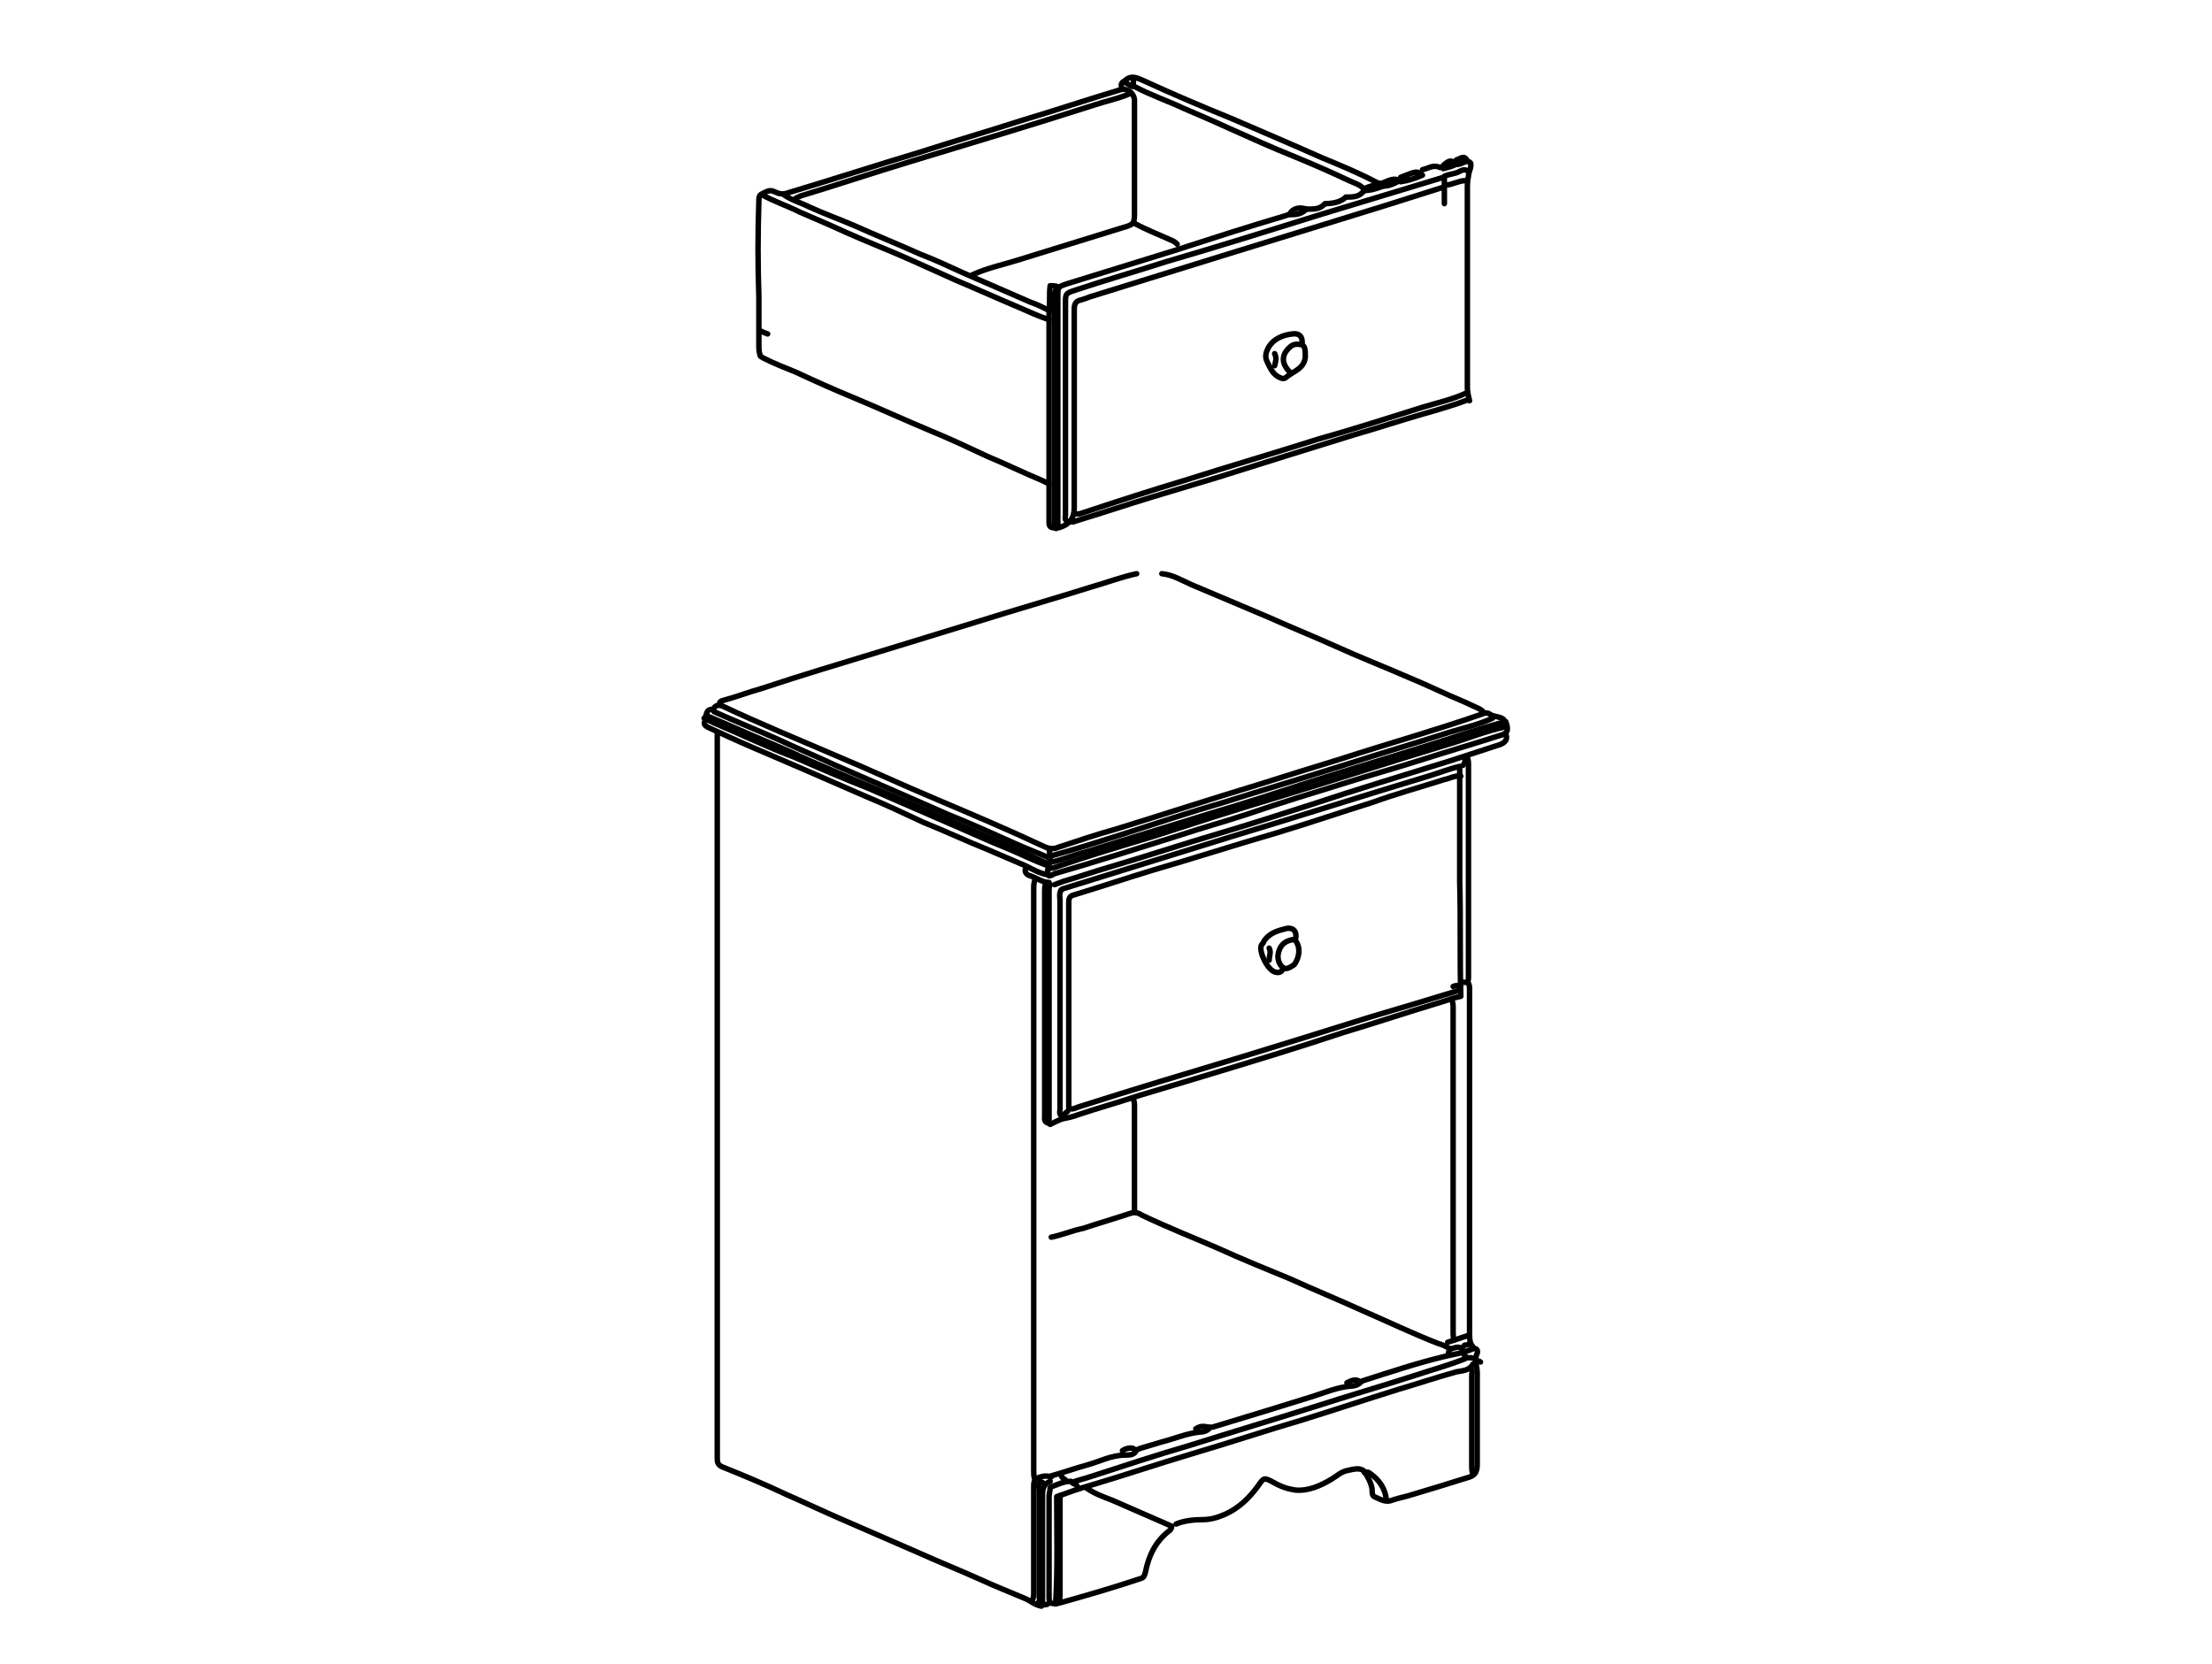 <?xml version="1.0" encoding="utf-8"?>
<!-- Generator: Adobe Illustrator 18.0.0, SVG Export Plug-In . SVG Version: 6.00 Build 0)  -->
<!DOCTYPE svg PUBLIC "-//W3C//DTD SVG 1.1//EN" "http://www.w3.org/Graphics/SVG/1.1/DTD/svg11.dtd">
<svg version="1.1" id="Layer_1" xmlns="http://www.w3.org/2000/svg" xmlns:xlink="http://www.w3.org/1999/xlink" x="0px" y="0px"
	 width="202px" height="152px" viewBox="0 0 202 152" enable-background="new 0 0 202 152" xml:space="preserve">
<g>
	<path fill="none" stroke="#000000" stroke-width="0.5" stroke-linecap="round" stroke-linejoin="round" stroke-miterlimit="10" d="
		M65.5,67c0,22,0,44,0,66.1c0,0.4,0,0.7,0.5,0.9c2,0.8,3.9,1.6,5.8,2.5c1.6,0.7,3.3,1.5,4.9,2.2c2.3,1,4.6,2,6.9,3
		c2,0.9,4,1.7,6,2.6c1.3,0.6,2.6,1.1,4,1.7c0.5,0.2,0.9,0.6,1.5,0.7c0.2-0.1,0.1-0.4,0.1-0.5c0-3.1,0-6.3,0-9.4c0-0.7,0-1.2,0.7-1.5
		"/>
	<path fill="none" stroke="#000000" stroke-width="0.5" stroke-linecap="round" stroke-linejoin="round" stroke-miterlimit="10" d="
		M131.8,16.2c-3.6,1.1-7.3,2.2-10.9,3.3c-4.8,1.5-9.6,3-14.4,4.4c-2.8,0.9-5.6,1.7-8.3,2.6c-0.9,0.3-0.9,0.3-0.9,1.2
		c0,6.4,0,12.9,0,19.3c0,0.2-0.1,0.4,0.1,0.6"/>
	<path fill="none" stroke="#000000" stroke-width="0.5" stroke-linecap="round" stroke-linejoin="round" stroke-miterlimit="10" d="
		M133.4,70.9c-0.5-0.1-1,0.2-1.5,0.3c-2.2,0.7-4.4,1.3-6.6,2.1c-2.9,0.9-5.8,1.9-8.8,2.8c-3.8,1.1-7.5,2.3-11.3,3.4
		c-2.3,0.7-4.7,1.5-7,2.2c-0.4,0.1-0.6,0.2-0.6,0.7c0,6.1,0,12.3,0,18.4c0,0.1,0,0.3,0,0.4c0.3,0.2,0.6,0,0.9-0.1
		c5-1.6,10-3.1,15-4.6c3.9-1.2,7.8-2.4,11.6-3.6c2.7-0.8,5.4-1.6,8-2.4c0.1,0,0.1-0.1,0.2-0.1"/>
	<path fill="none" stroke="#000000" stroke-width="0.5" stroke-linecap="round" stroke-linejoin="round" stroke-miterlimit="10" d="
		M94.5,80.4c-0.1,0.3-0.1,0.5-0.1,0.8c0,17.7,0,35.5,0,53.2c0,0.2,0,0.5,0.1,0.7c0.5-0.2,0.9-0.4,1.5-0.2"/>
	<path fill="none" stroke="#000000" stroke-width="0.5" stroke-linecap="round" stroke-linejoin="round" stroke-miterlimit="10" d="
		M131.8,17.1c-1.9,0.6-3.8,1.2-5.7,1.8c-4.9,1.5-9.7,3-14.6,4.5c-3.9,1.2-7.7,2.4-11.6,3.6c-0.4,0.1-0.8,0.3-1.2,0.4
		c-0.5,0.1-0.6,0.4-0.6,0.9c0,6,0,12.1,0,18.1c0,0.9-0.4,1.5-1.4,1.8c-0.1-0.2-0.1-0.4-0.1-0.6c0-6.8,0-13.6,0-20.5
		c0-0.9,0-0.9,0.9-1.2c3.2-1,6.5-2,9.7-3c3.4-1.1,6.8-2.2,10.2-3.2c0.2-0.1,0.4-0.1,0.6-0.1c0.5,0,0.9-0.1,1.3-0.5"/>
	<path fill="none" stroke="#000000" stroke-width="0.5" stroke-linecap="round" stroke-linejoin="round" stroke-miterlimit="10" d="
		M137.4,66.4c-1.8,0.4-3.5,1.1-5.2,1.6c-5.3,1.6-10.5,3.3-15.8,4.9c-3.7,1.1-7.4,2.3-11.1,3.5c-3,0.9-6,1.8-8.9,2.8
		c-0.2,0.1-0.4,0.1-0.6,0.1c-0.1-0.3,0.1-0.6,0.1-0.9c-1.1-0.5-2.2-0.9-3.3-1.4c-2-0.9-4-1.8-6-2.6c-1.4-0.6-2.7-1.2-4.1-1.8
		c-2.1-0.9-4.1-1.8-6.2-2.7c-1.7-0.8-3.4-1.5-5.1-2.3c-2-0.9-4-1.7-6-2.6"/>
	<path fill="none" stroke="#000000" stroke-width="0.5" stroke-linecap="round" stroke-linejoin="round" stroke-miterlimit="10" d="
		M95.7,78.8c1.2-0.2,2.3-0.7,3.5-1c3.8-1.2,7.5-2.3,11.3-3.5c3.1-0.9,6.1-1.9,9.2-2.9c3.8-1.2,7.5-2.3,11.3-3.5
		c2.2-0.7,4.3-1.4,6.5-2c0.3,0.8,0.2,1.1-0.6,1.3c-2.5,0.8-4.9,1.5-7.4,2.3c-2.2,0.7-4.4,1.3-6.6,2c-2.9,0.9-5.9,1.8-8.8,2.8
		c-2.1,0.7-4.3,1.3-6.4,2c-3.8,1.2-7.6,2.4-11.4,3.5c-0.2,0.1-0.3,0.2-0.5,0.2"/>
	<path fill="none" stroke="#000000" stroke-width="0.5" stroke-linecap="round" stroke-linejoin="round" stroke-miterlimit="10" d="
		M136.3,65.6c-1.3,0.6-2.7,0.9-4,1.3c-3.1,1-6.2,1.9-9.3,2.9c-3.8,1.2-7.5,2.3-11.3,3.5c-3.1,0.9-6.1,1.9-9.2,2.9
		c-2.2,0.7-4.4,1.4-6.6,2c-0.1-0.2,0-0.4-0.1-0.6"/>
	<path fill="none" stroke="#000000" stroke-width="0.5" stroke-linecap="round" stroke-linejoin="round" stroke-miterlimit="10" d="
		M137.3,65.7c-0.4-0.3-0.9-0.2-1.3-0.5c-0.1-0.1-0.4-0.1-0.6,0c-4.3,1.5-8.6,2.7-12.9,4.1c-2.6,0.8-5.2,1.6-7.7,2.4
		c-4.3,1.3-8.6,2.7-12.8,4c-1.8,0.5-3.6,1.1-5.4,1.7c-0.4,0.2-0.9,0.1-1.3-0.1c-3.2-1.5-6.5-2.9-9.8-4.3c-3.1-1.3-6.1-2.7-9.2-4
		c-3.5-1.5-6.9-2.9-10.3-4.5c-0.5-0.2-0.7,0-0.9,0.3"/>
	<path fill="none" stroke="#000000" stroke-width="0.5" stroke-linecap="round" stroke-linejoin="round" stroke-miterlimit="10" d="
		M103.8,52.4c-1.4,0.3-2.7,0.8-4.1,1.2c-3.5,1.1-7,2.1-10.5,3.2c-2.9,0.9-5.9,1.8-8.8,2.7c-3.6,1.1-7.3,2.2-10.9,3.4
		c-1.1,0.3-2.1,0.7-3.2,1C66,64,65.7,64,65.7,64.3"/>
	<path fill="none" stroke="#000000" stroke-width="0.5" stroke-linecap="round" stroke-linejoin="round" stroke-miterlimit="10" d="
		M137.5,67c0.2,0.5,0,0.8-0.5,1c-1.5,0.5-3.1,1-4.6,1.5c-4.2,1.3-8.5,2.6-12.7,4c-2.8,0.9-5.6,1.8-8.3,2.6c-3.4,1-6.7,2.1-10.1,3.1
		c-1.4,0.4-2.8,0.9-4.2,1.3c-0.3,0.1-0.5,0.2-0.8,0.3"/>
	<path fill="none" stroke="#000000" stroke-width="0.5" stroke-linecap="round" stroke-linejoin="round" stroke-miterlimit="10" d="
		M95.9,102.7c0.4-0.2,0.8-0.4,1.1-0.5c0.5-0.1,1-0.2,1.5-0.4c1.8-0.6,3.6-1.1,5.4-1.7c2-0.6,4-1.2,6-1.8c4.3-1.3,8.6-2.6,12.8-4
		c3-0.9,6-1.9,9-2.8c0.6-0.2,1.2-0.4,1.7-0.5c-0.1-3.6,0-7-0.1-10.5c0-3.5,0-7,0-10.5c-0.9,0.2-1.9,0.6-2.9,0.9
		c-6,1.8-11.9,3.7-17.9,5.5c-5.2,1.6-10.3,3.2-15.5,4.8c0,0-0.1,0.1-0.1,0.1"/>
	<path fill="none" stroke="#000000" stroke-width="0.5" stroke-linecap="round" stroke-linejoin="round" stroke-miterlimit="10" d="
		M134.1,36.5c-1.3,0.5-2.7,0.9-4.1,1.3c-2.1,0.6-4.2,1.3-6.3,1.9c-4.2,1.3-8.4,2.6-12.5,3.9c-2,0.6-4,1.2-6,1.8
		c-2.3,0.7-4.7,1.5-7,2.2c-0.2,0.1-0.3,0.1-0.5,0"/>
	<path fill="none" stroke="#000000" stroke-width="0.5" stroke-linecap="round" stroke-linejoin="round" stroke-miterlimit="10" d="
		M133.8,124.1c-1.5,0.6-3,1-4.5,1.5c-3.1,1-6.2,1.9-9.3,2.9c-3.8,1.2-7.5,2.3-11.3,3.5c-3.1,0.9-6.1,1.9-9.2,2.9
		c-0.6,0.2-1.1,0.3-1.6,0.5"/>
	<path fill="none" stroke="#000000" stroke-width="0.5" stroke-linecap="round" stroke-linejoin="round" stroke-miterlimit="10" d="
		M133.9,35.9c-1.3,0.6-2.7,0.9-4,1.3c-3.2,1-6.3,2-9.5,2.9c-4.1,1.3-8.2,2.5-12.3,3.8c-3,0.9-6.1,1.9-9.1,2.9
		c-0.3,0.1-0.5,0.2-0.8,0.1"/>
	<path fill="none" stroke="#000000" stroke-width="0.5" stroke-linecap="round" stroke-linejoin="round" stroke-miterlimit="10" d="
		M134.5,124.6c-0.3,0.6-1,0.6-1.5,0.7c-1.8,0.5-3.6,1.1-5.3,1.6c-2.9,0.9-5.9,1.9-8.8,2.8c-3.4,1-6.7,2.1-10.1,3.1
		c-3,0.9-6,1.9-9,2.8c-1.1,0.3-2.2,0.7-3.3,1.1c0,3.2,0.1,6.5-0.1,9.8"/>
	<path fill="none" stroke="#000000" stroke-width="0.5" stroke-linecap="round" stroke-linejoin="round" stroke-miterlimit="10" d="
		M134.1,89.8c0.1,0.2,0.1,0.4,0.1,0.6c0,10.3,0,20.6,0,30.9c0,0.2,0,0.3,0,0.5c0,0.4,0,0.9,0.3,1.2"/>
	<path fill="none" stroke="#000000" stroke-width="0.5" stroke-linecap="round" stroke-linejoin="round" stroke-miterlimit="10" d="
		M64.9,64.8c-0.5,0.1-0.3,0.6-0.6,0.8c1.2,0.6,2.5,1.1,3.8,1.7c1.4,0.6,2.9,1.3,4.3,1.8c2.3,1,4.6,2,6.9,2.9c2.3,1,4.6,2,6.9,3
		c1.9,0.8,3.8,1.7,5.8,2.5c1.2,0.5,2.4,1.1,3.5,1.5c0.5,0.2,0,0.5,0.2,0.7"/>
	<path fill="none" stroke="#000000" stroke-width="0.5" stroke-linecap="round" stroke-linejoin="round" stroke-miterlimit="10" d="
		M64.6,65.4c1.9,0.8,3.9,1.7,5.8,2.5c1.7,0.7,3.3,1.5,5,2.2c2.3,1,4.5,1.9,6.8,2.9c1.7,0.7,3.4,1.5,5.1,2.2c1.9,0.8,3.9,1.7,5.8,2.5
		c0.9,0.4,1.7,0.8,2.6,1.2"/>
	<path fill="none" stroke="#000000" stroke-width="0.5" stroke-linecap="round" stroke-linejoin="round" stroke-miterlimit="10" d="
		M132.6,91.4c0.1,0.2,0.1,0.5,0.1,0.7c0,9.9,0,19.7,0,29.6c0,0.2,0,0.5,0.1,0.7"/>
	<path fill="none" stroke="#000000" stroke-width="0.5" stroke-linecap="round" stroke-linejoin="round" stroke-miterlimit="10" d="
		M88.8,25.1c1.3-0.6,2.7-0.9,4-1.3c3.2-1,6.5-2,9.7-3c1.1-0.3,1.1-0.4,1.1-1.5c0-3.4,0-6.7,0-10.1c0-0.7-0.7-1.2-1.3-1
		c-3,0.9-6,1.9-9,2.8c-3.1,1-6.2,1.9-9.3,2.9c-4,1.2-8,2.5-12,3.7c-0.5,0.2-0.9,0.1-1.3-0.1c-0.4-0.2-0.7,0-1.1,0.2
		c-0.3,0.1-0.3,0.4-0.3,0.7c-0.1,2.9-0.1,5.8,0,8.7c0,1.5,0,2.9,0,4.4c0,0.3,0,0.6,0.1,0.9c0,0.2,0.2,0.2,0.3,0.3c1,0.5,2,0.9,3,1.3
		c1.7,0.8,3.5,1.6,5.2,2.3c2.4,1,4.8,2.1,7.2,3.1c1.7,0.7,3.4,1.5,5.1,2.3c1.7,0.7,3.3,1.5,5,2.2c0.2,0.1,0.4,0.2,0.6,0.3"/>
	<path fill="none" stroke="#000000" stroke-width="0.5" stroke-linecap="round" stroke-linejoin="round" stroke-miterlimit="10" d="
		M103.3,8.5c-1.1,0.5-2.2,0.7-3.4,1.1c-5.6,1.8-11.3,3.5-16.9,5.2c-3.3,1-6.6,2.1-9.9,3.1C73,18,72.7,18,72.6,18.2"/>
	<path fill="none" stroke="#000000" stroke-width="0.5" stroke-linecap="round" stroke-linejoin="round" stroke-miterlimit="10" d="
		M106.1,52.4c1,0.1,1.8,0.6,2.7,1c2.4,1,4.7,2,7.1,3c2,0.9,4,1.7,6,2.6c2.2,1,4.5,1.9,6.8,2.9c1.7,0.7,3.3,1.5,5,2.2
		c0.4,0.2,0.9,0.4,1.3,0.6c0.2,0.1,0.4,0.2,0.5,0.4"/>
	<path fill="none" stroke="#000000" stroke-width="0.5" stroke-linecap="round" stroke-linejoin="round" stroke-miterlimit="10" d="
		M96,113c1-0.2,1.9-0.6,2.9-0.8c1.5-0.5,2.9-0.9,4.4-1.4c0.4-0.1,0.7,0,1,0.2c2.3,1.1,4.6,2,6.9,3c2.2,1,4.4,1.9,6.6,2.8
		c2.2,1,4.4,1.9,6.6,2.9c2.3,1,4.6,2.1,6.9,3c0.4,0.1,0.8,0.3,1.1,0.5c0,0.2-0.2,0.3-0.1,0.5"/>
	<path fill="none" stroke="#000000" stroke-width="0.5" stroke-linecap="round" stroke-linejoin="round" stroke-miterlimit="10" d="
		M64.4,65.8c-0.2,0.4,0,0.5,0.4,0.7c1.3,0.6,2.6,1.2,4,1.8c1.4,0.6,2.8,1.2,4.2,1.8c2.1,0.9,4.1,1.8,6.2,2.7
		c1.7,0.7,3.4,1.5,5.1,2.3c2,0.8,3.9,1.7,5.9,2.5c1.2,0.5,2.3,1,3.5,1.5c0.6,0.3,1.3,0.7,2,0.8"/>
	<path fill="none" stroke="#000000" stroke-width="0.5" stroke-linecap="round" stroke-linejoin="round" stroke-miterlimit="10" d="
		M69.6,17.8c1.1,0.6,2.3,1,3.5,1.6c1.4,0.6,2.8,1.2,4.1,1.8c2,0.9,4.1,1.7,6.1,2.6c1.3,0.6,2.7,1.2,4,1.8c1.9,0.8,3.9,1.7,5.8,2.5
		c0.9,0.4,1.8,0.8,2.7,1.1"/>
	<path fill="none" stroke="#000000" stroke-width="0.5" stroke-linecap="round" stroke-linejoin="round" stroke-miterlimit="10" d="
		M71.6,17.8c0.7,0.5,1.5,0.7,2.3,1.1c1.3,0.6,2.7,1.1,4.1,1.7c2,0.9,4,1.7,6,2.6c1.3,0.5,2.6,1.1,3.9,1.7c2.1,0.9,4.1,1.8,6.2,2.7
		c0.6,0.2,1.2,0.5,1.8,0.8"/>
	<path fill="none" stroke="#000000" stroke-width="0.5" stroke-linecap="round" stroke-linejoin="round" stroke-miterlimit="10" d="
		M102.8,7.3c0.6-0.5,1.2-0.1,1.7,0.1c2.6,1.2,5.2,2.3,7.9,3.4c2.8,1.2,5.6,2.4,8.3,3.6c1.7,0.7,3.4,1.4,5.1,2.3
		c0.2,0.1,0.5-0.1,0.5,0.3c-0.5,0.2-1.1,0.4-1.7,0.4"/>
	<path fill="none" stroke="#000000" stroke-width="0.5" stroke-linecap="round" stroke-linejoin="round" stroke-miterlimit="10" d="
		M95.5,80.7c-0.1,0.2-0.1,0.5-0.1,0.7c0,6.8,0,13.6,0,20.5c0,0.3-0.1,0.6,0.4,0.7"/>
	<path fill="none" stroke="#000000" stroke-width="0.5" stroke-linecap="round" stroke-linejoin="round" stroke-miterlimit="10" d="
		M95.9,80.8c-0.1,0.2-0.1,0.4-0.1,0.6c0,6.2,0,12.4,0,18.6c0,0.9,0,1.7,0,2.6"/>
	<path fill="none" stroke="#000000" stroke-width="0.5" stroke-linecap="round" stroke-linejoin="round" stroke-miterlimit="10" d="
		M96.4,26.5c-0.1,0.2-0.1,0.4-0.1,0.5c0,7,0,13.9,0,20.9c0,0.1-0.1,0.2,0,0.3c0.1,0.1,0.2,0.1,0.2,0"/>
	<path fill="none" stroke="#000000" stroke-width="0.5" stroke-linecap="round" stroke-linejoin="round" stroke-miterlimit="10" d="
		M103.6,7.9c1.5,0.8,3,1.3,4.5,2c1.4,0.6,2.8,1.2,4.1,1.8c2,0.9,4,1.8,6,2.6c1.7,0.7,3.3,1.4,5,2.2c0.4,0.2,0.9,0.3,1.3,0.7"/>
	<path fill="none" stroke="#000000" stroke-width="0.5" stroke-linecap="round" stroke-linejoin="round" stroke-miterlimit="10" d="
		M96.9,81.3c-0.2,0.3-0.1,0.7-0.1,1c0,6.3,0,12.7,0,19c0,0.2-0.1,0.4,0.1,0.6"/>
	<path fill="none" stroke="#000000" stroke-width="0.5" stroke-linecap="round" stroke-linejoin="round" stroke-miterlimit="10" d="
		M134,69.2c0.1,0.2,0.1,0.5,0.1,0.7c0,6.5,0,12.9,0,19.4c0,0.6-0.3,0.4-0.6,0.4"/>
	<path fill="none" stroke="#000000" stroke-width="0.5" stroke-linecap="round" stroke-linejoin="round" stroke-miterlimit="10" d="
		M99.2,135.9c0.7,0.5,1.5,0.8,2.3,1.1c1.8,0.8,3.7,1.6,5.5,2.4c0,0.2-0.1,0.3-0.2,0.4c-1.3,1-1.9,2.3-2.2,3.8
		c-0.1,0.3-0.1,0.5-0.5,0.6c-2.4,0.8-4.8,1.5-7.3,2.2c-0.3,0.1-0.6,0.1-0.9,0c-0.1-0.2-0.1-0.4-0.1-0.6c0-3,0-6.1,0-9.1
		c0-0.3,0.1-0.5,0.1-0.8"/>
	<path fill="none" stroke="#000000" stroke-width="0.5" stroke-linecap="round" stroke-linejoin="round" stroke-miterlimit="10" d="
		M134.3,14.9c0.1,0.4-0.2,0.8-0.2,1.2c-0.1,0.4-0.1,0.8-0.1,1.2c0,6,0,12.1,0,18.1c0,0.4,0.1,0.8,0.2,1.2"/>
	<path fill="none" stroke="#000000" stroke-width="0.5" stroke-linecap="round" stroke-linejoin="round" stroke-miterlimit="10" d="
		M123,126.3c0.4-0.2,0.8-0.4,1.2-0.1c0.1,0.1,0.2-0.1,0.3-0.1c2.5-0.8,4.9-1.6,7.4-2.2c0.8-0.2,1.7-0.3,2.6-0.7
		c0.3-0.1,0.5,0.1,0.4,0.4c-0.3,0.6,0,1.2,0,1.8c0,2.8,0,5.5,0,8.3c0,0.8-0.2,1.1-1,1.3c-1.6,0.5-3.2,1-4.9,1.5
		c-0.6,0.2-1.2,0.3-1.8,0.5c-0.7,0.3-1.2-0.1-1.7-0.3c-0.2-0.1-0.2-0.4-0.2-0.7c-0.1-0.6-0.4-1.1-0.7-1.6c-0.4-0.4-1-0.2-1.5-0.1
		c-0.6,0.1-1,0.5-1.5,0.8c-1,0.6-2.1,1.1-3.3,1c-0.7-0.1-1.3-0.3-2-0.7c-0.9-0.5-0.9-0.4-1.4,0.3c-0.8,1.1-1.7,2-3,2.6
		c-0.7,0.3-1.3,0.5-2.1,0.5c-0.8,0-1.7,0.1-2.4,0.4"/>
	<path fill="none" stroke="#000000" stroke-width="0.5" stroke-linecap="round" stroke-linejoin="round" stroke-miterlimit="10" d="
		M96.6,26.2c-0.2-0.1-0.4-0.1-0.7-0.1c-0.1,0.8,0,1.5-0.1,2.3c0,0.5,0,1,0,1.5c0,4.5,0,8.9,0,13.4c0,1.4,0,2.9,0,4.3
		c0,0.3,0,0.6,0.4,0.6"/>
	<path fill="none" stroke="#000000" stroke-width="0.5" stroke-linecap="round" stroke-linejoin="round" stroke-miterlimit="10" d="
		M124.2,126.3c-0.2,0.2-0.5,0.3-0.8,0.3c-1.3,0.1-2.4,0.6-3.7,1c-2.9,0.9-5.8,1.8-8.8,2.7c-0.5,0.2-1-0.2-1.5,0.1
		c-0.1,0-0.1,0.1-0.2,0.1"/>
	<path fill="none" stroke="#000000" stroke-width="0.5" stroke-linecap="round" stroke-linejoin="round" stroke-miterlimit="10" d="
		M95.2,135.4c-0.1,0-0.2-0.2-0.3,0.1c-0.1,0.2,0,0.4,0,0.6c0,3.2,0,6.5,0,9.7c0,0.2,0.1,0.4-0.1,0.6"/>
	<path fill="none" stroke="#000000" stroke-width="0.5" stroke-linecap="round" stroke-linejoin="round" stroke-miterlimit="10" d="
		M94.5,135.2c-0.1,0.2-0.1,0.4-0.1,0.6c0,3.2,0,6.4,0,9.6c0,0.2,0,0.5-0.1,0.7"/>
	<path fill="none" stroke="#000000" stroke-width="0.5" stroke-linecap="round" stroke-linejoin="round" stroke-miterlimit="10" d="
		M103.5,100.4c0.1,0.2,0.1,0.5,0.1,0.7c0,3.2,0,6.3,0,9.5"/>
	<path fill="none" stroke="#000000" stroke-width="0.5" stroke-linecap="round" stroke-linejoin="round" stroke-miterlimit="10" d="
		M96.8,136.6c0,3,0,6,0,9.1c0,0.2-0.1,0.4,0.1,0.6"/>
	<path fill="none" stroke="#000000" stroke-width="0.5" stroke-linecap="round" stroke-linejoin="round" stroke-miterlimit="10" d="
		M134.3,125c0.2,0.2,0.1,0.4,0.1,0.7c0,2.7,0,5.5,0,8.2c0,0.2,0,0.5,0.1,0.7"/>
	<path fill="none" stroke="#000000" stroke-width="0.5" stroke-linecap="round" stroke-linejoin="round" stroke-miterlimit="10" d="
		M118.9,31.5c0.1-0.7-0.2-1.1-0.9-1c-0.8,0.1-1.7,0.4-2.2,1.3c-0.2,0.4-0.3,0.8-0.1,1.2c0.3,0.6,0.5,1.2,1.2,1.5
		c0.2,0.1,0.4,0.1,0.5,0c0.7-0.6,1.7-0.8,1.8-1.9C119.2,32.1,119.2,31.6,118.9,31.5c-0.4-0.1-0.8-0.1-1.1,0.2
		c-0.8,0.7-0.8,1.5,0,2.3"/>
	<path fill="none" stroke="#000000" stroke-width="0.5" stroke-linecap="round" stroke-linejoin="round" stroke-miterlimit="10" d="
		M110.4,130.5c-0.2,0.2-0.5,0.3-0.8,0.3c-1.2,0.1-2.3,0.6-3.5,0.9c-0.7,0.2-1.3,0.4-2,0.6c-0.2,0.1-0.4,0.2-0.6,0
		c-0.3-0.1-0.7,0-1,0.2"/>
	<path fill="none" stroke="#000000" stroke-width="0.5" stroke-linecap="round" stroke-linejoin="round" stroke-miterlimit="10" d="
		M103.7,132.6c-0.2,0.3-0.6,0.3-0.9,0.3c-1.3,0-2.4,0.6-3.5,0.9c-1.1,0.3-2.2,0.7-3.3,1"/>
	<path fill="none" stroke="#000000" stroke-width="0.5" stroke-linecap="round" stroke-linejoin="round" stroke-miterlimit="10" d="
		M118.3,85.8c0.2-0.8-0.3-1.1-0.8-1c-0.8,0.2-1.6,0.4-2.1,1.2c0,0.1-0.1,0.2-0.2,0.3c-0.3,0.6,0.6,2.4,1.3,2.5
		c0.4,0.1,0.6-0.1,0.7-0.4"/>
	<path fill="none" stroke="#000000" stroke-width="0.5" stroke-linecap="round" stroke-linejoin="round" stroke-miterlimit="10" d="
		M103.6,20.4c1.1,0.6,2.4,1.1,3.5,1.6c0.2,0.1,0.3,0.2,0.4,0.3"/>
	<path fill="none" stroke="#000000" stroke-width="0.5" stroke-linecap="round" stroke-linejoin="round" stroke-miterlimit="10" d="
		M118.2,85.8c-0.9,0.1-1.4,0.6-1.5,1.5c0,0.5,0.2,0.9,0.5,1.1c0.3,0.2,0.7-0.1,1-0.3C118.7,87.4,118.8,86.4,118.2,85.8"/>
	<path fill="none" stroke="#000000" stroke-width="0.5" stroke-linecap="round" stroke-linejoin="round" stroke-miterlimit="10" d="
		M126.6,137c-0.1-1.1-0.7-1.9-1.6-2.5c-0.2-0.1-0.2,0-0.4,0"/>
	<path fill="none" stroke="#000000" stroke-width="0.5" stroke-linecap="round" stroke-linejoin="round" stroke-miterlimit="10" d="
		M134,15.6c-0.3-0.2-0.6,0-0.8,0.1c-0.4,0.2-0.9,0.2-1.3,0.4c0,0.9,0,1.7,0,2.5"/>
	<path fill="none" stroke="#000000" stroke-width="0.5" stroke-linecap="round" stroke-linejoin="round" stroke-miterlimit="10" d="
		M127.9,16.2c1.5-0.6,1.5-0.6,2-0.2c-0.7,0.3-1.3,0.5-2,0.6"/>
	<path fill="none" stroke="#000000" stroke-width="0.5" stroke-linecap="round" stroke-linejoin="round" stroke-miterlimit="10" d="
		M122.8,18.1c-0.5,0.4-1.2,0.5-1.8,0.5"/>
	<path fill="none" stroke="#000000" stroke-width="0.5" stroke-linecap="round" stroke-linejoin="round" stroke-miterlimit="10" d="
		M133.8,16.5c-0.6,0-1.2,0.4-1.8,0.4"/>
	<path fill="none" stroke="#000000" stroke-width="0.5" stroke-linecap="round" stroke-linejoin="round" stroke-miterlimit="10" d="
		M119.3,19.1c-0.6-0.2-1.2-0.1-1.5,0.4"/>
	<path fill="none" stroke="#000000" stroke-width="0.5" stroke-linecap="round" stroke-linejoin="round" stroke-miterlimit="10" d="
		M131.5,15.3c-0.6-0.3-1.1,0.1-1.6,0.2"/>
	<path fill="none" stroke="#000000" stroke-width="0.5" stroke-linecap="round" stroke-linejoin="round" stroke-miterlimit="10" d="
		M126.3,16.7c0.5-0.2,1-0.5,1.5-0.2c-0.5,0.3-1,0.5-1.5,0.5"/>
	<path fill="none" stroke="#000000" stroke-width="0.5" stroke-linecap="round" stroke-linejoin="round" stroke-miterlimit="10" d="
		M93.7,79.2c-0.2,0.4,0,0.7,0.4,0.8c0.6,0.2,1.1,0.6,1.7,0.6"/>
	<path fill="none" stroke="#000000" stroke-width="0.5" stroke-linecap="round" stroke-linejoin="round" stroke-miterlimit="10" d="
		M124.4,17.6c-0.4,0.4-0.9,0.4-1.5,0.4"/>
	<path fill="none" stroke="#000000" stroke-width="0.5" stroke-linecap="round" stroke-linejoin="round" stroke-miterlimit="10" d="
		M120.9,18.7c-0.4,0.4-0.9,0.4-1.5,0.4"/>
	<path fill="none" stroke="#000000" stroke-width="0.5" stroke-linecap="round" stroke-linejoin="round" stroke-miterlimit="10" d="
		M97.8,135.3c-0.7,0-1.2,0.3-1.8,0.5"/>
	<path fill="none" stroke="#000000" stroke-width="0.5" stroke-linecap="round" stroke-linejoin="round" stroke-miterlimit="10" d="
		M133.6,123.5c0.1,0.3,0.3,0.6,0.7,0.5c0.1,0,0.2,0.1,0.4,0.1"/>
	<path fill="none" stroke="#000000" stroke-width="0.5" stroke-linecap="round" stroke-linejoin="round" stroke-miterlimit="10" d="
		M103.6,7.2c-0.2,0.2,0,0.4-0.2,0.7c-0.2-0.1-0.4-0.2-0.7-0.4"/>
	<path fill="none" stroke="#000000" stroke-width="0.5" stroke-linecap="round" stroke-linejoin="round" stroke-miterlimit="10" d="
		M134,122c-0.6,0.2-1.2,0.4-1.8,0.6"/>
	<path fill="none" stroke="#000000" stroke-width="0.5" stroke-linecap="round" stroke-linejoin="round" stroke-miterlimit="10" d="
		M115.9,86.6c0.2,0.4,0,0.7,0,1.1"/>
	<path fill="none" stroke="#000000" stroke-width="0.5" stroke-linecap="round" stroke-linejoin="round" stroke-miterlimit="10" d="
		M116.4,32.3c0.2,0.4,0.1,0.7,0,1.1"/>
	<path fill="none" stroke="#000000" stroke-width="0.5" stroke-linecap="round" stroke-linejoin="round" stroke-miterlimit="10" d="
		M131.8,15.1c0.6-0.5,0.7-0.5,1.2-0.1c-0.4,0.2-0.8,0.3-1.2,0.4"/>
	<path fill="none" stroke="#000000" stroke-width="0.5" stroke-linecap="round" stroke-linejoin="round" stroke-miterlimit="10" d="
		M134.2,14.8c-0.4-0.2-0.8,0.3-1.2,0.2"/>
	<path fill="none" stroke="#000000" stroke-width="0.5" stroke-linecap="round" stroke-linejoin="round" stroke-miterlimit="10" d="
		M125.6,16.8c-0.2,0.2-0.5,0.2-0.7,0.3c-0.3,0.1-0.4,0.2-0.4,0.4"/>
	<path fill="none" stroke="#000000" stroke-width="0.5" stroke-linecap="round" stroke-linejoin="round" stroke-miterlimit="10" d="
		M102.7,7.4c-0.3,0.1-0.4,0.4-0.2,0.7"/>
	<path fill="none" stroke="#000000" stroke-width="0.5" stroke-linecap="round" stroke-linejoin="round" stroke-miterlimit="10" d="
		M133.6,123.3c-0.4-0.5-0.8-0.1-1.2-0.1"/>
	<path fill="none" stroke="#000000" stroke-width="0.5" stroke-linecap="round" stroke-linejoin="round" stroke-miterlimit="10" d="
		M96.9,134.7c0,0.3,0.4,0.4,0.5,0.6"/>
	<path fill="none" stroke="#000000" stroke-width="0.5" stroke-linecap="round" stroke-linejoin="round" stroke-miterlimit="10" d="
		M69.4,30.2c0.2,0.1,0.4,0.2,0.7,0.3"/>
	<path fill="none" stroke="#000000" stroke-width="0.5" stroke-linecap="round" stroke-linejoin="round" stroke-miterlimit="10" d="
		M133.8,69.2c0,0.2,0,0.5-0.2,0.7"/>
	<path fill="none" stroke="#000000" stroke-width="0.5" stroke-linecap="round" stroke-linejoin="round" stroke-miterlimit="10" d="
		M133.4,90c-0.2,0-0.5,0-0.7,0.1"/>
	<path fill="none" stroke="#000000" stroke-width="0.5" stroke-linecap="round" stroke-linejoin="round" stroke-miterlimit="10" d="
		M97.9,135.4c0.1,0.2,0.5,0.1,0.5,0.5"/>
	<path fill="none" stroke="#000000" stroke-width="0.5" stroke-linecap="round" stroke-linejoin="round" stroke-miterlimit="10" d="
		M134,14.7c-0.3-0.6-0.6-0.2-1-0.1"/>
	<path fill="none" stroke="#000000" stroke-width="0.5" stroke-linecap="round" stroke-linejoin="round" stroke-miterlimit="10" d="
		M134.2,122.7c-0.1,0.2-0.4,0.1-0.5,0.2"/>
	<path fill="none" stroke="#000000" stroke-width="0.5" stroke-linecap="round" stroke-linejoin="round" stroke-miterlimit="10" d="
		M95.7,146.5c-0.2,0.1-0.3,0.1-0.5,0"/>
	<path fill="none" stroke="#000000" stroke-width="0.5" stroke-linecap="round" stroke-linejoin="round" stroke-miterlimit="10" d="
		M135.2,124.4c-0.1-0.1-0.3-0.1-0.4-0.1"/>
	<path fill="none" stroke="#000000" stroke-width="0.5" stroke-linecap="round" stroke-linejoin="round" stroke-miterlimit="10" d="
		M97.5,101.5c-0.1,0.1-0.3,0.2-0.4,0.4"/>
</g>
</svg>

